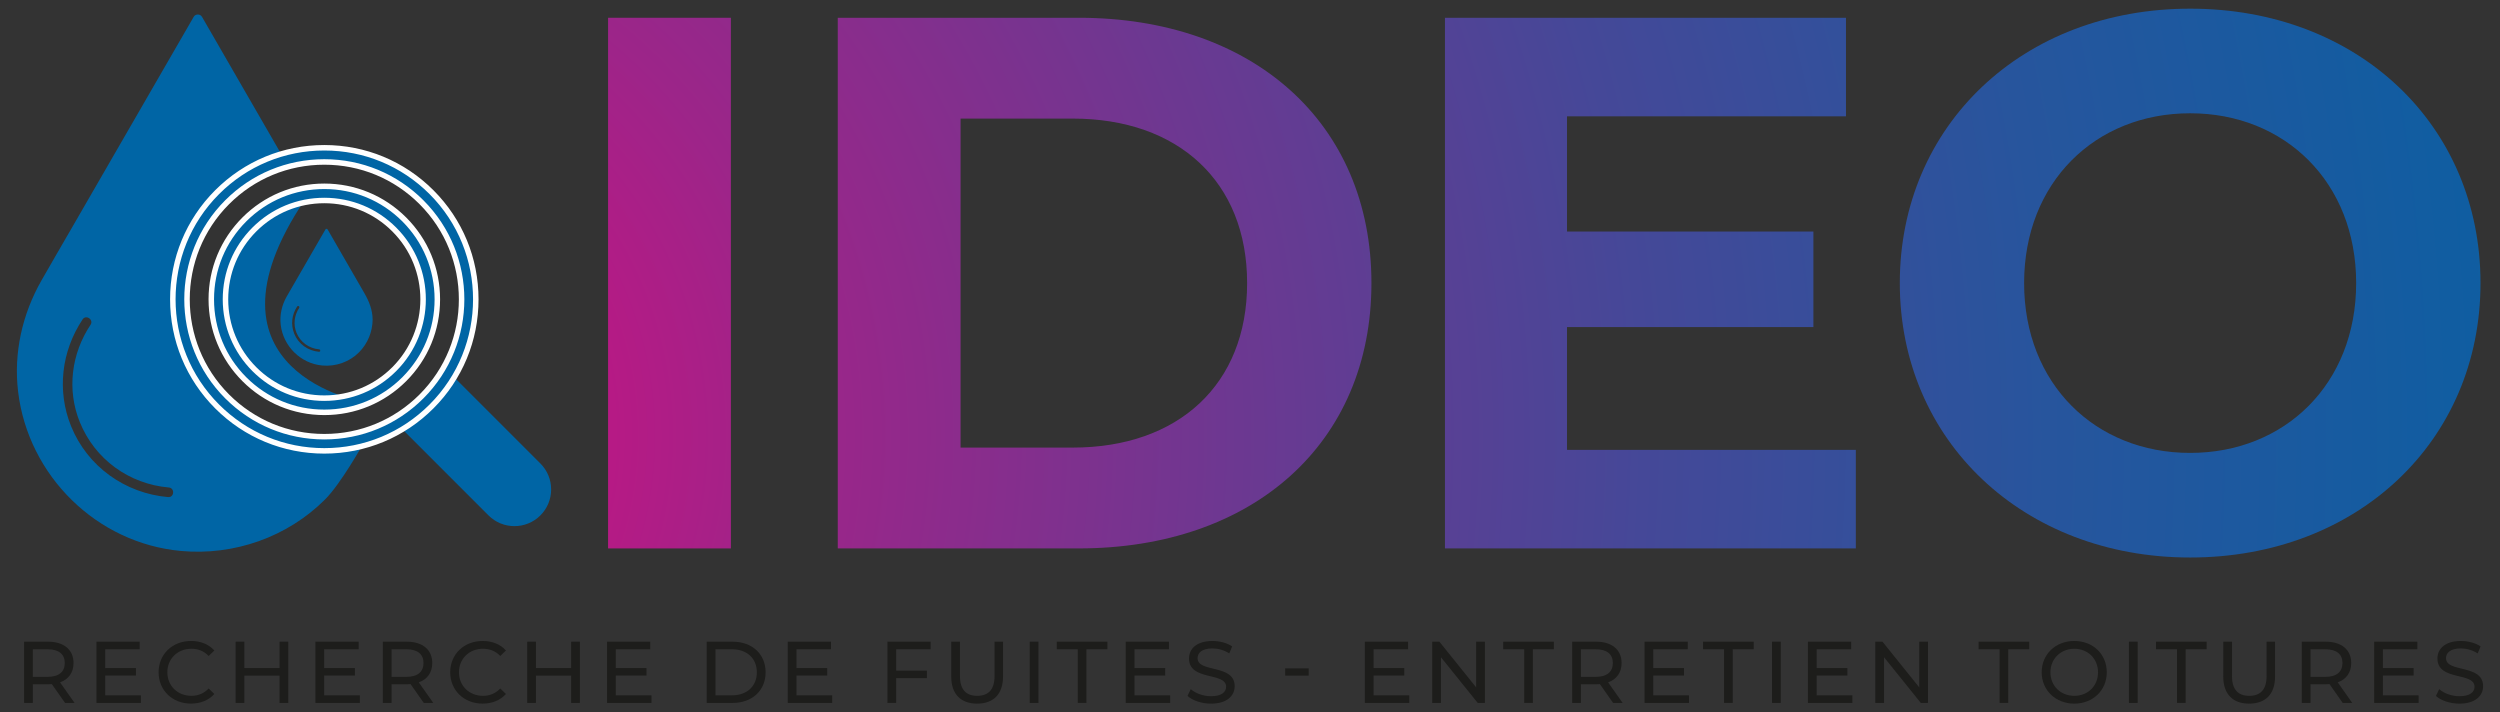<?xml version="1.0" encoding="UTF-8"?>
<svg id="Calque_1" data-name="Calque 1" xmlns="http://www.w3.org/2000/svg" width="1557.45" height="443.74" xmlns:xlink="http://www.w3.org/1999/xlink" viewBox="0 0 1557.45 443.74">
  <rect x="0" y="0" width="1557.45" height="443.74" fill="#333333" stroke="none"/>
  <defs>
    <style>
      .cls-1 {
        fill: #fff;
      }

      .cls-2 {
        fill: #0065a5;
      }

      .cls-3 {
        fill: url(#Dégradé_sans_nom_57);
      }

      .cls-4 {
        fill: #1d1d1b;
      }

      .cls-5 {
        fill: url(#Dégradé_sans_nom_57-2);
      }

      .cls-6 {
        fill: url(#Dégradé_sans_nom_57-4);
      }

      .cls-7 {
        fill: url(#Dégradé_sans_nom_57-3);
      }
    </style>
    <radialGradient id="Dégradé_sans_nom_57" data-name="Dégradé sans nom 57" cx="177.32" cy="271.39" fx="177.32" fy="271.39" r="1801.1" gradientUnits="userSpaceOnUse">
      <stop offset="0" stop-color="#e4087e"/>
      <stop offset=".04" stop-color="#d30e80"/>
      <stop offset=".18" stop-color="#9c2589"/>
      <stop offset=".33" stop-color="#6c3891"/>
      <stop offset=".47" stop-color="#454898"/>
      <stop offset=".61" stop-color="#27559d"/>
      <stop offset=".75" stop-color="#115da1"/>
      <stop offset=".88" stop-color="#0463a3"/>
      <stop offset="1" stop-color="#0065a4"/>
    </radialGradient>
    <radialGradient id="Dégradé_sans_nom_57-2" data-name="Dégradé sans nom 57" cx="177.32" fx="177.32" r="1801.1" xlink:href="#Dégradé_sans_nom_57"/>
    <radialGradient id="Dégradé_sans_nom_57-3" data-name="Dégradé sans nom 57" cx="177.32" fx="177.32" r="1801.1" xlink:href="#Dégradé_sans_nom_57"/>
    <radialGradient id="Dégradé_sans_nom_57-4" data-name="Dégradé sans nom 57" cx="177.32" fx="177.32" r="1801.1" xlink:href="#Dégradé_sans_nom_57"/>
  </defs>
  <g>
    <path class="cls-4" d="M40.52,437.91l-8.23-11.72c-.76.05-1.58.11-2.4.11h-9.43v11.61h-5.45v-38.16h14.88c9.92,0,15.92,5.02,15.92,13.3,0,5.89-3.05,10.14-8.4,12.05l9.05,12.81h-5.94ZM40.35,413.05c0-5.45-3.65-8.56-10.63-8.56h-9.27v17.17h9.27c6.98,0,10.63-3.16,10.63-8.61Z"/>
    <path class="cls-4" d="M87.79,433.17v4.74h-27.69v-38.16h26.93v4.74h-21.48v11.72h19.14v4.63h-19.14v12.32h22.24Z"/>
    <path class="cls-4" d="M98.8,418.83c0-11.29,8.61-19.52,20.23-19.52,5.89,0,11.01,2.02,14.5,5.94l-3.54,3.43c-2.94-3.11-6.54-4.52-10.74-4.52-8.61,0-14.99,6.21-14.99,14.66s6.38,14.66,14.99,14.66c4.2,0,7.8-1.47,10.74-4.58l3.54,3.43c-3.49,3.93-8.61,6-14.56,6-11.56,0-20.17-8.23-20.17-19.52Z"/>
    <path class="cls-4" d="M179.6,399.75v38.16h-5.45v-17.01h-21.92v17.01h-5.45v-38.16h5.45v16.41h21.92v-16.41h5.45Z"/>
    <path class="cls-4" d="M224.2,433.17v4.74h-27.69v-38.16h26.93v4.74h-21.48v11.72h19.14v4.63h-19.14v12.32h22.24Z"/>
    <path class="cls-4" d="M264,437.91l-8.23-11.72c-.76.05-1.58.11-2.4.11h-9.43v11.61h-5.45v-38.16h14.88c9.92,0,15.92,5.02,15.92,13.3,0,5.89-3.05,10.14-8.4,12.05l9.05,12.81h-5.94ZM263.84,413.05c0-5.45-3.65-8.56-10.63-8.56h-9.27v17.17h9.27c6.98,0,10.63-3.16,10.63-8.61Z"/>
    <path class="cls-4" d="M280.47,418.83c0-11.29,8.61-19.52,20.23-19.52,5.89,0,11.01,2.02,14.5,5.94l-3.54,3.43c-2.94-3.11-6.54-4.52-10.74-4.52-8.61,0-14.99,6.21-14.99,14.66s6.38,14.66,14.99,14.66c4.2,0,7.8-1.47,10.74-4.58l3.54,3.43c-3.49,3.93-8.61,6-14.56,6-11.56,0-20.17-8.23-20.17-19.52Z"/>
    <path class="cls-4" d="M361.26,399.75v38.16h-5.45v-17.01h-21.92v17.01h-5.45v-38.16h5.45v16.41h21.92v-16.41h5.45Z"/>
    <path class="cls-4" d="M405.86,433.17v4.74h-27.69v-38.16h26.93v4.74h-21.48v11.72h19.14v4.63h-19.14v12.32h22.24Z"/>
    <path class="cls-4" d="M440.27,399.75h16.08c12.27,0,20.61,7.74,20.61,19.08s-8.34,19.08-20.61,19.08h-16.08v-38.16ZM456.02,433.17c9.43,0,15.48-5.78,15.48-14.34s-6.05-14.34-15.48-14.34h-10.3v28.68h10.3Z"/>
    <path class="cls-4" d="M518.44,433.17v4.74h-27.69v-38.16h26.93v4.74h-21.48v11.72h19.14v4.63h-19.14v12.32h22.24Z"/>
    <path class="cls-4" d="M558.3,404.49v13.3h19.14v4.69h-19.14v15.43h-5.45v-38.16h26.93v4.74h-21.48Z"/>
    <path class="cls-4" d="M592.6,421.45v-21.7h5.45v21.48c0,8.45,3.87,12.26,10.74,12.26s10.79-3.81,10.79-12.26v-21.48h5.29v21.7c0,11.07-6.05,16.9-16.14,16.9s-16.14-5.83-16.14-16.9Z"/>
    <path class="cls-4" d="M641.5,399.75h5.45v38.16h-5.45v-38.16Z"/>
    <path class="cls-4" d="M671.43,404.49h-13.08v-4.74h31.56v4.74h-13.08v33.42h-5.4v-33.42Z"/>
    <path class="cls-4" d="M729,433.17v4.74h-27.69v-38.16h26.93v4.74h-21.48v11.72h19.14v4.63h-19.14v12.32h22.24Z"/>
    <path class="cls-4" d="M739.8,433.55l2.02-4.25c2.83,2.56,7.69,4.42,12.59,4.42,6.6,0,9.43-2.56,9.43-5.89,0-9.32-23.11-3.43-23.11-17.61,0-5.89,4.58-10.9,14.61-10.9,4.47,0,9.1,1.2,12.27,3.38l-1.8,4.36c-3.33-2.13-7.09-3.11-10.47-3.11-6.49,0-9.27,2.73-9.27,6.05,0,9.32,23.11,3.49,23.11,17.5,0,5.83-4.69,10.85-14.77,10.85-5.83,0-11.56-1.96-14.61-4.8Z"/>
    <path class="cls-4" d="M800.64,416.38h14.66v4.52h-14.66v-4.52Z"/>
    <path class="cls-4" d="M877.95,433.17v4.74h-27.69v-38.16h26.93v4.74h-21.48v11.72h19.14v4.63h-19.14v12.32h22.24Z"/>
    <path class="cls-4" d="M925.06,399.75v38.16h-4.47l-22.9-28.46v28.46h-5.45v-38.16h4.47l22.9,28.46v-28.46h5.45Z"/>
    <path class="cls-4" d="M949.54,404.49h-13.08v-4.74h31.56v4.74h-13.08v33.42h-5.4v-33.42Z"/>
    <path class="cls-4" d="M1004.93,437.91l-8.23-11.72c-.76.05-1.58.11-2.4.11h-9.43v11.61h-5.45v-38.16h14.88c9.92,0,15.92,5.02,15.92,13.3,0,5.89-3.05,10.14-8.4,12.05l9.05,12.81h-5.94ZM1004.77,413.05c0-5.45-3.65-8.56-10.63-8.56h-9.27v17.17h9.27c6.98,0,10.63-3.16,10.63-8.61Z"/>
    <path class="cls-4" d="M1052.2,433.17v4.74h-27.69v-38.16h26.93v4.74h-21.48v11.72h19.14v4.63h-19.14v12.32h22.24Z"/>
    <path class="cls-4" d="M1074.06,404.49h-13.08v-4.74h31.56v4.74h-13.08v33.42h-5.4v-33.42Z"/>
    <path class="cls-4" d="M1103.94,399.75h5.45v38.16h-5.45v-38.16Z"/>
    <path class="cls-4" d="M1153.99,433.17v4.74h-27.69v-38.16h26.93v4.74h-21.48v11.72h19.14v4.63h-19.14v12.32h22.24Z"/>
    <path class="cls-4" d="M1201.09,399.75v38.16h-4.47l-22.9-28.46v28.46h-5.45v-38.16h4.47l22.9,28.46v-28.46h5.45Z"/>
    <path class="cls-4" d="M1245.69,404.49h-13.08v-4.74h31.56v4.74h-13.08v33.42h-5.4v-33.42Z"/>
    <path class="cls-4" d="M1271.92,418.83c0-11.17,8.61-19.52,20.33-19.52s20.23,8.29,20.23,19.52-8.61,19.52-20.23,19.52-20.33-8.34-20.33-19.52ZM1307.03,418.83c0-8.45-6.32-14.66-14.77-14.66s-14.88,6.21-14.88,14.66,6.32,14.66,14.88,14.66,14.77-6.21,14.77-14.66Z"/>
    <path class="cls-4" d="M1326.28,399.75h5.45v38.16h-5.45v-38.16Z"/>
    <path class="cls-4" d="M1356.21,404.49h-13.08v-4.74h31.56v4.74h-13.08v33.42h-5.4v-33.42Z"/>
    <path class="cls-4" d="M1385.05,421.45v-21.7h5.45v21.48c0,8.45,3.87,12.26,10.74,12.26s10.79-3.81,10.79-12.26v-21.48h5.29v21.7c0,11.07-6.05,16.9-16.14,16.9s-16.14-5.83-16.14-16.9Z"/>
    <path class="cls-4" d="M1459.47,437.91l-8.23-11.72c-.76.05-1.58.11-2.4.11h-9.43v11.61h-5.45v-38.16h14.88c9.92,0,15.92,5.02,15.92,13.3,0,5.89-3.05,10.14-8.4,12.05l9.05,12.81h-5.94ZM1459.31,413.05c0-5.45-3.65-8.56-10.63-8.56h-9.27v17.17h9.27c6.98,0,10.63-3.16,10.63-8.61Z"/>
    <path class="cls-4" d="M1506.74,433.17v4.74h-27.69v-38.16h26.93v4.74h-21.48v11.72h19.14v4.63h-19.14v12.32h22.24Z"/>
    <path class="cls-4" d="M1517.54,433.55l2.02-4.25c2.83,2.56,7.69,4.42,12.59,4.42,6.6,0,9.43-2.56,9.43-5.89,0-9.32-23.11-3.43-23.11-17.61,0-5.89,4.58-10.9,14.61-10.9,4.47,0,9.1,1.2,12.27,3.38l-1.8,4.36c-3.33-2.13-7.09-3.11-10.47-3.11-6.49,0-9.27,2.73-9.27,6.05,0,9.32,23.11,3.49,23.11,17.5,0,5.83-4.69,10.85-14.77,10.85-5.83,0-11.56-1.96-14.61-4.8Z"/>
  </g>
  <g>
    <g>
      <path class="cls-3" d="M378.82,11.07h76.51v330.59h-76.51V11.07Z"/>
      <path class="cls-5" d="M521.91,11.07h150.18c108.15,0,182.29,65.17,182.29,165.29s-74.15,165.29-182.29,165.29h-150.18V11.07ZM668.31,278.84c65.64,0,108.62-39.2,108.62-102.48s-42.98-102.48-108.62-102.48h-69.9v204.96h69.9Z"/>
      <path class="cls-7" d="M1156.15,280.26v61.4h-255.97V11.07h249.83v61.4h-173.79v71.78h153.49v59.5h-153.49v76.51h179.93Z"/>
      <path class="cls-6" d="M1183.54,176.36c0-98.23,76.51-170.96,180.88-170.96s180.88,72.26,180.88,170.96-76.98,170.96-180.88,170.96-180.88-72.73-180.88-170.96ZM1467.84,176.36c0-62.81-44.39-105.79-103.43-105.79s-103.43,42.98-103.43,105.79,44.39,105.79,103.43,105.79,103.43-42.98,103.43-105.79Z"/>
    </g>
    <g>
      <path class="cls-2" d="M188.71,118.89s-71.97,18.16-50.82,92.08c0,0,24.3,57.09,89.05,39.63,0,0-109.42-18.48-37.05-126.15l-1.17-5.55Z"/>
      <path class="cls-2" d="M109.76,194.48c-3.49-77.99,66.17-97.2,66.17-97.2,0,0-18.1-31.37-27.16-47.06-7.64-13.24-15.29-26.49-22.93-39.73-1.12-1.94-4.05-1.94-5.17,0-25.55,44.22-51.1,88.45-76.63,132.69-6.06,10.5-12.19,20.97-18.19,31.51-12.02,21.1-17.5,45.34-14.54,69.54,6.36,52.17,48.88,94.15,101.35,99,33.07,3.05,66.32-8.57,89.85-32.08,9.95-9.94,23.5-34.29,23.5-34.29-105.3,19.9-116.25-82.37-116.25-82.37ZM104.76,309.69c-26.86-2.36-50.29-19.03-60.48-44.18-8.95-22.09-5.98-46.8,7.18-66.54,2.14-3.21,7.08.17,4.95,3.37-11.95,17.92-14.86,40.48-6.71,60.59,9.39,23.19,30.65,38.59,55.48,40.77,3.85.34,3.42,6.31-.42,5.97Z"/>
      <g>
        <g>
          <path class="cls-2" d="M249.69,262.63c-1.3.74-1.06,2.77,0,3.83l54.62,54.62c4.46,4.46,10.31,6.69,16.17,6.69,5.86,0,11.71-2.23,16.17-6.69,4.32-4.32,6.7-10.06,6.7-16.17s-2.38-11.85-6.7-16.17l-54.62-54.62c-1.06-1.06-2.77-1.06-3.83,0,0,0-17.58,22.25-28.51,28.51Z"/>
          <g>
            <path class="cls-2" d="M202.04,280.89c-25.22,0-48.93-9.82-66.76-27.66-17.81-17.8-27.61-41.51-27.61-66.76s9.81-48.96,27.61-66.76c17.83-17.83,41.54-27.65,66.76-27.65s48.93,9.82,66.76,27.65c17.81,17.8,27.61,41.51,27.61,66.76s-9.81,48.96-27.61,66.76c-17.83,17.83-41.54,27.66-66.76,27.66ZM202.04,100.9c-22.86,0-44.35,8.9-60.51,25.06-33.37,33.37-33.37,87.66,0,121.02,16.16,16.16,37.65,25.06,60.51,25.06s44.35-8.9,60.51-25.06c33.37-33.37,33.37-87.66,0-121.02-16.16-16.16-37.65-25.06-60.51-25.06Z"/>
            <path class="cls-1" d="M202.04,93.76c24.76,0,48.04,9.64,65.55,27.15,36.15,36.15,36.15,94.96,0,131.11-17.51,17.51-40.79,27.15-65.55,27.15s-48.04-9.64-65.55-27.15c-36.15-36.15-36.15-94.96,0-131.11,17.51-17.51,40.79-27.15,65.55-27.15M202.04,273.76c23.32,0,45.23-9.08,61.72-25.57,34.03-34.03,34.03-89.41,0-123.44-16.49-16.49-38.41-25.57-61.72-25.57s-45.23,9.08-61.72,25.57c-34.03,34.03-34.03,89.41,0,123.44,16.49,16.49,38.41,25.57,61.72,25.57M202.04,90.35c-25.68,0-49.81,10-67.97,28.15-18.13,18.13-28.11,42.27-28.11,67.97s9.98,49.84,28.11,67.97c18.16,18.16,42.3,28.15,67.97,28.15s49.82-10,67.97-28.15c18.13-18.13,28.11-42.27,28.11-67.97s-9.98-49.84-28.11-67.97c-18.16-18.16-42.29-28.15-67.97-28.15h0ZM202.04,270.34c-22.4,0-43.46-8.72-59.3-24.56-32.7-32.7-32.7-85.91,0-118.61,15.84-15.84,36.9-24.56,59.3-24.56s43.46,8.72,59.3,24.56c32.7,32.7,32.7,85.91,0,118.61-15.84,15.84-36.9,24.56-59.3,24.56h0Z"/>
          </g>
          <g>
            <path class="cls-2" d="M202.04,256.88c-18.81,0-36.49-7.32-49.79-20.62-13.3-13.3-20.62-30.98-20.62-49.79s7.32-36.49,20.62-49.79c13.3-13.3,30.98-20.62,49.79-20.62s36.49,7.32,49.79,20.62c13.3,13.3,20.62,30.98,20.62,49.79s-7.32,36.49-20.62,49.79c-13.3,13.3-30.98,20.62-49.79,20.62ZM202.04,124.9c-16.45,0-31.91,6.4-43.54,18.03-11.63,11.63-18.03,27.09-18.03,43.54s6.4,31.91,18.03,43.54c11.63,11.63,27.09,18.03,43.54,18.03s31.91-6.4,43.54-18.03c24.01-24.01,24.01-63.07,0-87.07-11.63-11.63-27.09-18.03-43.54-18.03Z"/>
            <path class="cls-1" d="M202.04,117.77c18.35,0,35.6,7.15,48.58,20.12,12.98,12.98,20.12,30.23,20.12,48.58s-7.15,35.6-20.12,48.58c-12.98,12.98-30.23,20.12-48.58,20.12s-35.6-7.15-48.58-20.12c-12.98-12.98-20.12-30.23-20.12-48.58s7.15-35.6,20.12-48.58c12.98-12.98,30.23-20.12,48.58-20.12M202.04,249.75c16.9,0,32.79-6.58,44.75-18.53,24.67-24.67,24.67-64.82,0-89.49-11.95-11.95-27.84-18.53-44.75-18.53s-32.79,6.58-44.75,18.53c-11.95,11.95-18.53,27.84-18.53,44.75s6.58,32.79,18.53,44.75c11.95,11.95,27.84,18.53,44.75,18.53M202.04,114.35c-19.26,0-37.38,7.5-51,21.12-13.62,13.62-21.12,31.73-21.12,51s7.5,37.38,21.12,51c13.62,13.62,31.73,21.12,51,21.12s37.37-7.5,51-21.12c13.62-13.62,21.12-31.73,21.12-51s-7.5-37.38-21.12-51c-13.62-13.62-31.73-21.12-51-21.12h0ZM202.04,246.33c-15.99,0-31.02-6.23-42.33-17.53-11.31-11.31-17.53-26.34-17.53-42.33s6.23-31.02,17.53-42.33c11.31-11.31,26.34-17.53,42.33-17.53s31.02,6.23,42.33,17.53c23.34,23.34,23.34,61.32,0,84.66-11.31,11.31-26.34,17.53-42.33,17.53h0Z"/>
          </g>
        </g>
        <path class="cls-2" d="M227,182.63c-2.4-4.15-4.79-8.3-7.19-12.45-3.3-5.71-6.59-11.43-9.89-17.14-1.95-3.38-3.9-6.75-5.84-10.13-.29-.5-1.03-.49-1.32,0-6.51,11.27-13.02,22.54-19.53,33.81-1.54,2.68-3.11,5.34-4.63,8.03-3.06,5.38-4.46,11.55-3.71,17.72,1.62,13.29,12.46,23.99,25.83,25.23,8.43.78,16.9-2.18,22.9-8.17,5.4-5.4,8.46-12.8,8.52-20.42-.06-6.07-2.16-11.32-5.14-16.47ZM198.71,219.16c-6.85-.6-12.81-4.85-15.41-11.26-2.28-5.63-1.52-11.93,1.83-16.96.55-.82,1.8.04,1.26.86-3.04,4.57-3.79,10.32-1.71,15.44,2.39,5.91,7.81,9.83,14.14,10.39.98.09.87,1.61-.11,1.52Z"/>
      </g>
    </g>
  </g>
</svg>